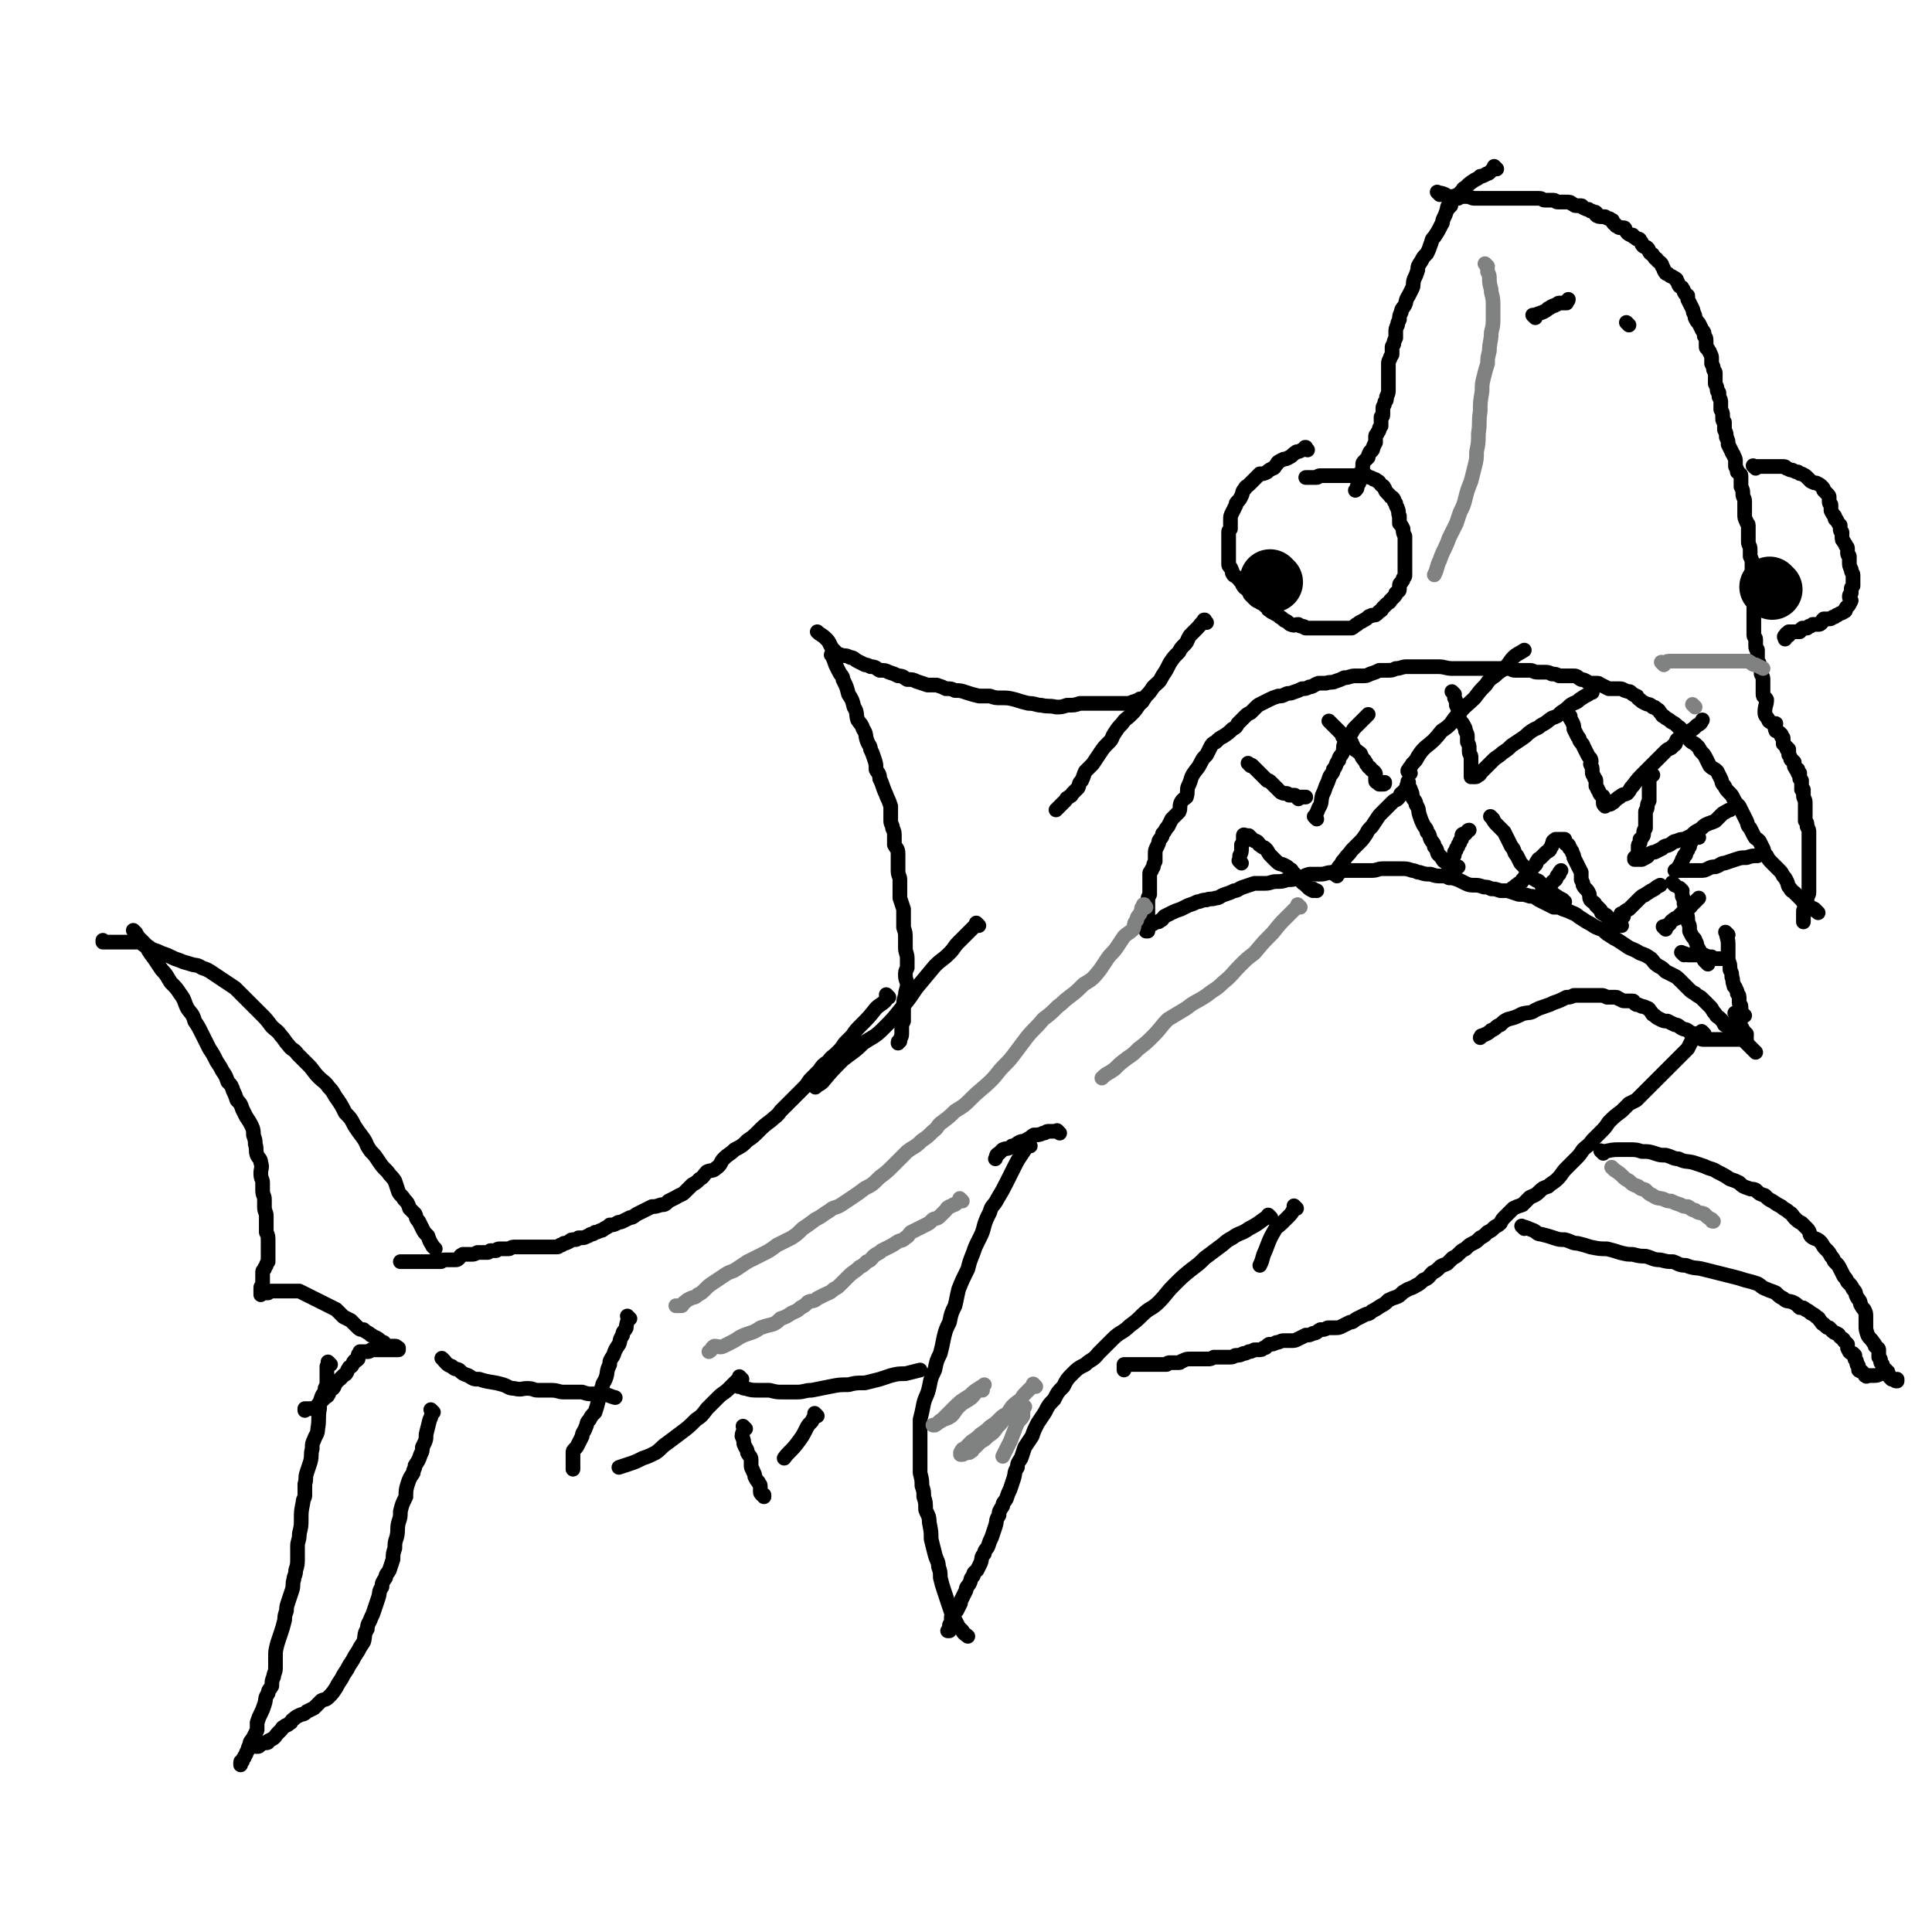 <svg viewBox='0 0 1052 1052' version='1.1' xmlns='http://www.w3.org/2000/svg' xmlns:xlink='http://www.w3.org/1999/xlink'><g fill='none' stroke='#000000' stroke-width='8' stroke-linecap='round' stroke-linejoin='round'><path d='M815,92c-1,-1 -1,-1 -1,-1 -1,-1 0,0 0,0 0,0 0,0 0,0 0,0 0,0 0,0 -1,-1 0,0 0,0 0,1 -1,1 -1,1 -1,1 -1,1 -2,2 -1,1 -1,0 -2,1 -2,1 -2,1 -3,1 -1,1 -1,1 -3,2 -3,2 -3,2 -5,4 -2,1 -1,1 -2,2 -1,1 -1,1 -2,2 -1,1 -1,1 -2,2 -1,1 -2,1 -2,2 -1,1 -1,2 -1,3 0,0 1,-1 1,-1 0,0 0,0 0,0 '/><path d='M794,108c-1,-1 -1,-1 -1,-1 -1,-1 0,0 0,0 0,0 0,0 0,0 0,0 0,-1 0,0 -2,0 -1,1 -2,2 -1,2 -2,1 -2,2 -1,2 -1,2 -1,3 -1,3 -1,3 -2,5 -1,2 0,2 -1,3 -2,4 -2,4 -4,7 -2,2 -1,2 -2,4 -1,3 -1,3 -2,5 -2,2 -2,2 -3,4 -2,3 -2,3 -2,5 -1,3 -1,3 -2,5 -1,3 0,3 -1,5 -1,2 -1,2 -2,4 -2,3 -1,3 -2,5 -1,2 -2,2 -2,4 -1,2 -1,2 -1,4 -1,2 -1,2 -1,3 -1,2 -1,2 -1,4 0,2 0,2 0,3 -1,2 -1,2 -1,3 0,1 -1,1 -1,2 0,2 0,3 0,4 -1,2 -1,1 -1,2 -1,2 -1,2 -1,3 0,1 0,1 0,3 0,1 0,1 0,2 0,1 0,1 0,2 0,1 0,1 0,2 0,1 0,1 0,2 0,2 0,2 0,3 0,2 0,2 -1,4 0,2 0,2 -1,3 0,2 -1,2 -1,3 0,1 0,1 0,2 0,1 0,2 0,2 0,1 -1,1 -1,1 0,2 0,2 0,3 0,1 0,1 0,2 -1,1 -1,1 -1,2 0,1 -1,1 -1,2 -1,1 -1,1 -1,2 0,2 0,2 0,3 -1,2 -1,1 -1,2 -1,1 0,2 -1,2 0,1 -1,1 -1,1 -1,2 -1,2 -1,3 -1,1 -1,1 -2,2 -1,1 -1,1 -1,2 0,1 0,1 0,2 0,1 0,1 0,1 -1,1 -1,1 -1,2 -1,0 -1,0 -1,0 0,1 0,1 0,2 0,1 0,2 0,3 0,0 0,0 0,0 -1,1 -1,2 -1,2 0,1 0,1 -1,2 0,0 0,0 0,0 0,0 0,0 0,0 '/><path d='M712,245c-1,-1 -1,-1 -1,-1 -1,-1 0,0 0,0 0,0 0,0 0,0 0,0 0,0 0,0 -1,-1 0,0 0,0 0,0 0,0 0,0 0,0 0,-1 0,0 -1,0 -1,1 -2,1 -2,1 -2,1 -3,1 -3,2 -2,2 -4,3 -2,1 -2,1 -3,1 -2,1 -2,1 -2,1 -2,1 -1,1 -2,2 -1,1 -1,2 -2,2 -2,1 -2,1 -3,2 -2,1 -2,1 -4,1 -1,1 -1,1 -2,2 -1,1 -1,1 -2,2 -1,1 -1,1 -2,2 -1,1 -2,1 -2,2 -2,2 -1,2 -2,4 -1,2 -1,2 -2,3 -1,1 -1,1 -1,2 -1,2 -1,2 -2,4 -1,2 -1,2 -1,4 0,2 0,2 0,3 0,1 0,1 0,2 -1,1 -1,1 -1,2 0,2 0,2 0,3 0,2 0,2 0,3 0,2 0,2 0,3 0,1 0,1 0,2 0,2 0,2 0,3 0,2 0,2 0,3 0,1 0,1 1,2 1,2 1,2 1,3 1,2 1,1 2,2 1,1 2,1 2,2 2,2 1,2 2,3 1,2 2,1 2,2 2,2 1,2 2,3 1,1 1,1 2,2 2,2 2,1 3,2 2,1 2,1 3,2 2,1 1,2 2,2 2,2 2,1 3,2 2,1 2,1 3,2 2,1 2,2 3,2 2,1 2,2 3,2 2,1 2,0 4,0 1,1 1,1 2,1 2,0 1,1 2,1 2,0 2,0 3,0 1,0 1,0 2,0 1,0 1,0 2,0 2,0 2,0 4,0 2,0 2,0 4,0 1,0 1,0 2,0 2,0 2,0 3,0 2,0 2,0 3,0 2,0 2,0 2,0 2,-1 2,-2 3,-2 2,-2 2,-1 3,-2 2,-1 2,-1 3,-2 1,-1 1,0 2,-1 2,0 2,0 3,-1 1,-1 1,-1 1,-1 2,-1 1,-1 2,-2 1,-1 1,-1 2,-2 1,-1 2,-1 2,-2 1,-1 1,-1 2,-2 1,-1 1,-1 1,-2 1,-1 2,-1 2,-2 0,-1 0,-2 0,-2 0,-2 1,-1 1,-2 1,-1 1,-1 1,-2 1,-1 1,-1 1,-2 0,-1 0,-1 0,-2 0,-1 0,-1 0,-2 0,-2 0,-2 0,-3 0,-1 0,-1 0,-2 0,-2 0,-2 0,-3 0,-2 0,-2 0,-3 0,-2 0,-2 0,-3 0,-2 0,-2 0,-3 -1,-2 -1,-2 -1,-4 -1,-2 -1,-2 -2,-3 0,-2 0,-2 0,-4 -1,-2 0,-2 -1,-4 0,-1 -1,-1 -1,-3 -1,-1 -1,-1 -1,-2 -1,-2 -2,-1 -2,-2 -1,-1 -1,-1 -2,-2 -1,-1 -1,-2 -1,-2 -1,-2 -1,-1 -2,-2 -1,-1 -1,-2 -2,-2 -1,-1 -1,-1 -2,-1 -1,-1 -2,-1 -2,-1 -1,0 -1,-1 -2,-1 -1,0 -1,0 -2,0 -1,0 -1,0 -2,0 -2,0 -2,0 -3,0 -2,0 -2,0 -3,0 -1,0 -1,0 -2,0 -1,0 -1,0 -2,0 -2,0 -2,0 -4,0 -1,0 -1,0 -3,0 -1,0 -1,0 -2,0 -1,0 -2,0 -2,0 -2,0 -1,1 -2,1 -1,0 -1,0 -2,0 -1,0 -1,0 -2,0 -1,0 -1,0 -1,0 0,0 0,0 0,0 0,0 -1,0 -1,0 '/><path d='M657,339c-1,-1 -1,-1 -1,-1 -1,-1 0,0 0,0 0,0 0,0 0,0 0,0 0,0 0,0 -1,-1 0,0 0,0 0,0 0,0 0,0 0,0 0,0 0,0 -1,-1 0,0 0,0 0,0 0,0 0,0 0,0 0,-1 0,0 -2,1 -2,2 -4,4 -2,2 -2,2 -4,4 -2,3 -1,3 -3,5 -2,2 -2,2 -3,4 -3,3 -3,3 -5,6 -2,4 -2,4 -4,7 -2,4 -2,3 -5,6 -2,3 -2,3 -4,5 -2,3 -2,3 -4,5 -2,3 -2,3 -4,5 -3,3 -3,2 -5,5 -2,2 -2,2 -4,5 -2,3 -1,3 -3,5 -3,3 -3,3 -5,6 -2,3 -2,3 -4,6 -2,2 -2,2 -4,4 -1,2 -1,3 -2,5 -2,2 -1,2 -2,4 -2,2 -2,2 -3,3 -1,2 -1,1 -2,2 -2,1 -1,1 -2,2 -2,2 -2,2 -3,3 -1,1 -1,1 -2,2 0,0 0,0 0,0 '/><path d='M622,382c-1,-1 -1,-1 -1,-1 -1,-1 0,0 0,0 0,0 0,0 0,0 0,0 0,0 0,0 -1,-1 0,0 0,0 0,0 0,0 0,0 0,0 0,0 0,0 -1,-1 0,0 0,0 0,0 0,0 0,0 0,0 0,0 0,0 -1,-1 0,0 0,0 0,0 0,0 0,0 -2,1 -2,0 -3,1 -2,0 -2,1 -4,1 -2,0 -2,0 -4,0 -2,0 -2,0 -4,0 -2,0 -2,0 -4,0 -2,0 -2,0 -4,0 -2,0 -2,0 -4,0 -3,0 -3,0 -6,0 -3,1 -3,1 -7,1 -3,1 -3,1 -6,1 -4,-1 -4,0 -8,-1 -3,0 -3,-1 -7,-1 -4,-1 -4,-1 -7,-2 -4,-1 -4,-1 -8,-1 -3,0 -3,0 -6,-1 -3,0 -3,0 -6,0 -4,-1 -4,-1 -7,-2 -3,-1 -3,-1 -6,-1 -2,-1 -2,-1 -5,-1 -2,-1 -2,-1 -5,-2 -2,0 -2,0 -5,0 -3,-1 -3,-1 -6,-2 -2,-1 -2,-1 -5,-1 -2,-1 -2,-2 -5,-2 -2,-1 -2,-1 -5,-2 -2,-1 -2,-1 -5,-1 -2,-1 -2,-2 -5,-2 -2,-1 -2,-1 -3,-1 -2,-1 -2,-1 -4,-2 -2,-1 -2,-2 -4,-2 -2,-1 -2,-1 -4,-1 -3,-1 -3,-1 -4,-2 -2,-2 -2,-2 -3,-4 -1,-2 -1,-2 -2,-3 -3,-3 -3,-2 -5,-4 0,0 0,0 0,0 '/><path d='M454,358c-1,-1 -1,-1 -1,-1 -1,-1 0,0 0,0 0,0 0,0 0,0 0,0 0,0 0,0 -1,-1 0,0 0,0 0,0 0,0 0,0 0,0 0,0 0,0 -1,-1 0,0 0,0 1,2 1,2 2,5 1,2 1,2 2,4 1,2 2,2 2,4 2,4 2,4 3,8 2,3 2,3 3,7 2,3 1,4 2,7 2,3 2,2 3,5 2,3 1,3 2,6 1,3 2,3 2,5 1,2 1,2 2,5 1,3 1,3 1,6 1,2 2,2 2,5 1,2 1,2 2,5 1,3 1,2 2,5 1,2 1,2 2,5 0,2 0,2 0,4 0,2 0,2 0,4 0,2 1,2 1,4 1,2 1,2 1,5 0,2 0,2 0,4 1,2 2,2 2,5 0,2 0,2 0,4 0,3 0,3 0,5 0,3 1,3 1,5 0,2 0,2 0,5 0,2 0,3 0,5 1,3 1,3 2,6 0,2 0,2 0,5 0,2 0,2 0,5 1,3 1,3 1,6 0,3 0,3 0,5 0,3 1,3 1,6 0,2 0,2 0,5 -1,2 -1,2 -1,4 0,3 1,3 1,5 0,3 -1,3 -1,6 -1,3 -1,3 -1,6 0,2 0,2 0,4 0,2 0,2 0,4 -1,2 -1,2 -1,4 0,2 0,2 0,3 0,2 -1,2 -1,4 -1,0 -1,0 -1,1 0,0 0,0 0,0 '/><path d='M484,543c-1,-1 -1,-1 -1,-1 -1,-1 0,0 0,0 0,0 0,0 0,0 0,0 0,0 0,0 -1,-1 0,0 0,0 0,0 0,0 0,0 -1,1 0,2 -1,3 -2,2 -3,2 -5,4 -4,5 -4,5 -8,9 -3,3 -3,3 -5,6 -2,2 -2,2 -4,4 -2,3 -2,3 -4,5 -3,3 -3,2 -5,5 -3,2 -3,2 -5,5 -3,3 -3,3 -5,5 -2,3 -2,3 -4,5 -3,3 -3,3 -5,5 -4,4 -4,4 -7,7 -2,3 -3,3 -5,5 -4,3 -4,3 -7,6 -3,3 -3,3 -6,5 -3,3 -3,3 -7,5 -3,3 -3,2 -6,5 -2,2 -1,3 -4,5 -2,2 -3,1 -5,2 -2,2 -2,3 -4,4 -2,2 -2,2 -4,3 -2,2 -2,2 -4,4 -2,2 -2,1 -5,3 -2,1 -2,1 -4,2 -2,2 -2,2 -4,2 -3,1 -3,1 -5,1 -2,1 -2,1 -4,2 -2,1 -2,1 -4,2 -2,1 -2,2 -4,2 -2,1 -2,1 -4,2 -2,1 -2,0 -3,1 -2,1 -2,1 -4,1 -1,1 -1,1 -3,2 -1,1 -1,1 -2,1 -2,1 -2,1 -3,1 -1,1 -1,1 -2,1 -1,0 -1,1 -2,1 -2,1 -2,1 -3,1 -1,0 -1,0 -2,0 -1,1 -1,1 -2,1 -2,0 -2,0 -3,1 -2,1 -2,1 -3,1 -1,1 -1,1 -2,1 -1,1 -1,1 -2,1 -2,0 -2,0 -3,0 -2,0 -2,0 -4,0 -2,0 -2,0 -4,0 -2,0 -2,0 -4,0 -2,0 -2,0 -4,0 -2,0 -2,0 -4,0 -2,0 -2,1 -3,1 -2,0 -2,0 -3,0 -1,0 -1,0 -2,0 -2,0 -1,1 -2,1 -2,0 -2,0 -3,0 -1,1 -1,1 -2,1 -2,0 -2,0 -3,0 -2,0 -1,0 -2,0 -2,1 -2,1 -3,1 -2,0 -2,0 -3,0 -1,0 -1,0 -2,0 -2,1 -1,1 -2,2 -1,1 -1,1 -2,1 -1,0 -1,0 -2,0 -1,0 -1,0 -2,0 -1,0 -2,0 -2,0 -2,0 -1,1 -2,1 -1,0 -1,0 -2,0 -1,0 -1,0 -2,0 -1,0 -1,0 -2,0 -1,0 -1,0 -2,0 -1,0 -1,0 -2,0 -2,0 -2,0 -4,0 -1,0 -1,0 -2,0 -1,0 -1,0 -2,0 -1,0 -1,0 -2,0 -1,0 -1,0 -1,0 0,0 0,0 0,0 0,0 -1,0 -1,0 '/><path d='M237,680c-1,-1 -1,-1 -1,-1 -1,-1 0,0 0,0 0,0 0,0 0,0 0,0 0,0 0,0 -1,-1 0,0 0,0 0,0 0,0 0,0 -2,-3 -2,-3 -3,-6 -2,-2 -2,-2 -3,-4 -1,-2 -1,-2 -2,-4 -2,-2 -1,-2 -2,-4 -2,-2 -2,-2 -3,-3 -1,-3 -1,-3 -3,-5 -1,-2 -2,-2 -3,-4 -1,-3 -1,-3 -2,-6 -2,-3 -2,-2 -4,-5 -3,-3 -3,-3 -5,-6 -2,-3 -2,-3 -4,-5 -3,-4 -2,-4 -4,-7 -3,-4 -3,-4 -5,-7 -2,-4 -2,-4 -5,-7 -2,-4 -2,-4 -4,-7 -3,-4 -2,-4 -5,-7 -2,-3 -3,-3 -5,-5 -4,-4 -3,-4 -6,-7 -3,-3 -3,-3 -6,-6 -2,-3 -3,-2 -5,-5 -2,-2 -2,-3 -4,-5 -2,-3 -3,-3 -5,-5 -3,-4 -3,-4 -6,-7 -2,-2 -2,-2 -5,-5 -2,-2 -2,-2 -4,-4 -3,-3 -3,-3 -5,-5 -3,-2 -3,-2 -6,-4 -3,-2 -3,-2 -6,-4 -3,-2 -3,-2 -6,-3 -3,-2 -3,-1 -6,-2 -3,-1 -4,-1 -6,-2 -3,-1 -3,-1 -5,-2 -2,-1 -2,-1 -5,-2 -2,-1 -2,-1 -5,-2 -2,-1 -2,-2 -4,-2 -2,-1 -2,-2 -4,-2 -2,0 -2,0 -4,0 -2,0 -2,0 -4,0 -2,0 -2,0 -4,0 -1,0 -1,0 -2,0 -1,0 -1,0 -2,0 -1,0 -1,0 -2,0 -1,0 -1,0 -1,0 0,0 0,0 0,0 0,0 0,0 0,-1 '/><path d='M74,508c-1,-1 -1,-1 -1,-1 -1,-1 0,0 0,0 0,0 0,0 0,0 0,0 0,0 0,0 -1,-1 0,0 0,0 0,0 0,0 0,0 1,1 1,1 2,3 2,2 2,2 4,4 2,4 2,4 5,8 2,3 2,3 4,6 3,3 3,4 5,7 3,3 3,3 5,6 3,4 2,4 4,8 2,3 3,3 4,7 2,3 2,3 4,7 2,4 2,4 4,8 2,3 2,3 4,7 2,3 2,3 3,5 2,3 2,3 3,6 2,2 2,2 3,5 1,2 1,2 2,5 2,2 2,2 3,5 1,2 1,2 2,4 2,3 2,3 3,5 1,2 1,3 1,5 1,3 1,3 1,5 1,3 0,3 1,6 1,2 2,2 2,4 1,3 0,3 0,6 0,3 1,3 1,5 0,2 0,2 0,4 0,3 1,3 1,5 0,2 0,2 0,4 0,3 1,3 1,5 0,2 0,2 0,4 0,3 0,3 0,5 1,2 1,2 1,5 0,2 0,2 0,4 0,1 0,1 0,3 0,1 0,1 0,2 0,1 0,1 0,2 -1,1 -1,2 -1,2 -1,2 -1,1 -1,2 -1,1 -1,1 -1,2 0,1 0,1 0,2 0,1 0,1 0,2 0,2 0,2 0,3 0,1 -1,0 -1,1 0,1 0,1 0,2 0,1 0,1 0,2 0,0 0,0 0,0 1,-1 1,-1 1,-1 1,0 1,0 1,0 1,0 1,0 2,0 1,-1 1,-1 2,-1 1,0 1,0 2,0 1,0 1,0 2,0 2,0 2,0 3,0 2,0 2,0 4,0 2,0 2,0 4,0 2,1 2,1 4,2 2,1 2,1 4,2 2,1 2,1 4,2 2,1 2,1 4,2 2,1 2,1 4,2 2,2 2,2 4,4 2,1 2,1 4,2 2,2 2,2 3,3 2,2 2,2 4,2 2,2 2,1 4,3 1,0 1,1 2,1 2,1 2,1 3,2 2,1 1,1 2,1 1,1 1,2 2,2 1,0 1,0 2,0 1,0 2,0 2,0 1,0 1,0 1,1 0,0 0,0 0,1 0,0 1,-1 1,-1 0,0 0,1 0,1 0,0 0,0 -1,0 -1,0 -1,0 -1,0 -1,0 -1,0 -2,0 -2,0 -2,0 -3,0 -1,0 -1,0 -2,0 -1,0 -1,0 -2,0 -1,0 -1,0 -2,0 -1,0 -1,0 -2,0 -1,1 -1,1 -2,1 -1,0 -1,0 -2,0 0,0 0,0 -1,0 0,0 0,0 0,0 0,0 -1,0 -1,0 0,1 -1,1 -1,2 0,1 0,1 0,2 0,0 0,0 0,0 -1,1 -1,1 -2,1 -1,1 -1,2 -1,2 -1,2 -2,1 -2,2 -1,1 -1,2 -1,2 -1,2 -1,1 -2,2 -1,1 -1,1 -2,2 -1,1 -2,1 -2,2 -1,1 -1,2 -1,2 -1,2 -2,1 -2,2 -1,1 -1,2 -1,2 -1,2 -1,1 -2,2 -1,1 -1,1 -2,2 -1,1 -1,2 -2,2 -1,1 -1,2 -2,2 -1,0 -1,0 -3,0 0,0 0,0 -1,0 0,0 0,0 0,0 -1,0 -1,0 -1,0 0,0 0,1 0,1 '/><path d='M180,743c-1,-1 -1,-1 -1,-1 -1,-1 0,0 0,0 0,1 0,1 -1,2 0,2 0,2 0,4 0,2 0,2 0,4 0,2 0,2 -1,4 0,3 -1,2 -2,5 -1,3 -1,3 -1,6 -1,5 0,6 -1,11 0,3 -1,3 -2,6 -1,2 -1,2 -1,5 -1,3 0,3 -1,7 -1,3 -1,3 -2,6 -1,3 0,3 -1,6 0,3 0,3 0,6 0,2 -1,2 -1,4 -1,5 -1,5 -1,9 0,4 0,4 -1,8 0,4 -1,4 -1,7 0,3 0,3 0,6 0,4 0,4 -1,7 0,3 -1,3 -1,5 -1,3 0,3 -1,6 -1,3 -1,3 -2,6 -1,3 -1,3 -1,5 -1,3 -1,3 -1,5 -1,4 -1,4 -2,7 -1,3 -1,3 -2,6 -1,4 -1,4 -1,7 0,3 0,3 0,6 0,3 -1,3 -1,5 -1,2 -1,3 -1,5 -1,2 -2,2 -2,4 -2,3 -1,3 -2,6 -1,3 -1,3 -2,5 -1,2 -1,2 -2,5 0,2 0,2 0,4 -1,2 -1,2 -2,4 -1,2 -2,2 -2,4 -1,2 -1,2 -1,3 -1,1 -1,2 -1,2 -1,2 -1,1 -1,2 -1,1 -1,1 -1,2 -1,0 -1,0 -1,1 0,0 0,0 0,1 0,0 0,0 0,0 0,0 0,0 0,0 '/><path d='M236,769c-1,-1 -1,-1 -1,-1 -1,-1 0,0 0,0 0,0 0,0 0,0 0,0 0,0 0,0 -1,-1 0,0 0,0 0,3 0,3 -1,5 -1,4 -1,4 -2,8 0,3 0,3 -2,7 0,2 0,2 -1,4 -1,3 -1,3 -3,6 0,2 -1,2 -1,4 -2,3 -2,3 -3,6 -1,3 -1,4 -1,7 -2,4 -2,4 -3,8 0,3 0,3 -1,6 -1,4 0,4 -1,8 -1,3 -1,3 -1,6 -1,3 -1,3 -1,6 -1,3 -1,3 -2,6 -1,2 -2,2 -2,4 -2,3 -2,3 -2,5 -2,3 -1,3 -2,6 -1,3 -1,3 -2,6 -1,3 -1,3 -2,5 -1,3 -2,3 -2,6 -2,3 -1,4 -2,7 -2,3 -2,3 -3,5 -2,3 -2,3 -3,5 -2,3 -2,3 -3,5 -2,3 -2,3 -3,5 -2,3 -2,3 -3,5 -2,3 -2,3 -4,5 -2,2 -2,1 -4,2 -2,2 -2,2 -4,4 -2,1 -2,1 -4,2 -2,2 -2,1 -4,2 -2,1 -2,1 -3,2 -2,1 -1,2 -2,2 -2,2 -2,1 -3,2 -2,1 -1,1 -2,2 -1,1 -1,1 -2,2 -1,1 -1,2 -3,3 0,0 0,0 -2,1 0,1 0,1 -2,1 0,0 -1,0 -1,0 -1,1 -1,1 -2,1 0,1 0,1 -1,1 0,0 -1,0 0,0 0,0 1,0 2,-1 0,0 0,0 0,0 '/><path d='M242,741c-1,-1 -1,-1 -1,-1 -1,-1 0,0 0,0 0,0 0,0 0,0 0,0 0,0 0,0 -1,-1 0,0 0,0 0,0 0,0 0,0 2,2 2,3 5,4 2,2 2,1 4,2 2,2 2,2 5,3 3,2 3,2 6,2 6,2 6,1 13,3 3,1 3,2 6,2 4,1 4,0 7,0 4,0 3,1 6,1 4,0 4,0 7,0 4,0 4,1 7,1 3,0 3,0 6,0 2,0 2,0 4,0 3,1 3,1 5,1 3,0 3,0 5,0 4,0 4,1 8,2 0,0 0,0 0,0 '/><path d='M343,718c-1,-1 -1,-1 -1,-1 -1,-1 0,0 0,0 0,0 0,0 0,0 0,0 0,0 0,0 -1,-1 0,0 0,0 0,3 -1,3 -1,6 -1,2 -2,2 -2,4 -2,3 -1,3 -2,5 -2,3 -2,3 -3,6 -2,3 -2,3 -2,5 -2,4 -1,4 -2,7 -1,3 -2,3 -2,5 -2,4 -1,4 -2,7 -1,4 -1,4 -2,7 -2,2 -2,2 -3,4 -2,2 -1,2 -2,4 -1,3 -2,3 -2,5 -1,2 -1,2 -2,4 -1,2 -1,2 -2,3 -1,1 -1,1 -1,2 0,1 0,1 0,2 0,1 0,1 0,2 0,2 0,2 0,3 0,1 0,1 0,2 0,0 0,0 0,0 0,0 0,0 0,0 '/><path d='M404,751c-1,-1 -1,-1 -1,-1 -1,-1 0,0 0,0 0,0 0,0 0,0 -3,3 -3,3 -6,6 -3,3 -3,2 -6,5 -3,3 -3,3 -6,6 -3,4 -3,4 -6,6 -4,4 -4,4 -8,7 -4,3 -4,3 -8,6 -3,2 -3,3 -6,5 -4,2 -4,2 -7,3 -4,2 -4,2 -7,3 -3,1 -3,1 -6,2 0,0 0,0 0,0 '/><path d='M406,778c-1,-1 -1,-1 -1,-1 -1,-1 0,0 0,0 0,0 0,0 0,0 0,0 0,0 0,0 -1,-1 0,0 0,0 0,0 0,0 0,0 0,0 0,0 0,0 -1,-1 0,0 0,0 0,0 0,0 0,0 0,3 -1,3 -1,5 1,2 1,3 1,4 1,3 2,3 2,5 1,2 2,2 2,4 0,2 0,2 0,3 0,2 1,2 1,3 1,2 1,2 1,3 1,2 1,2 2,3 0,1 1,1 1,2 0,2 0,2 0,3 0,1 0,1 1,2 0,0 1,0 1,0 0,0 0,1 0,1 '/><path d='M445,771c-1,-1 -1,-1 -1,-1 -1,-1 0,0 0,0 0,0 0,0 0,0 -1,2 -1,2 -2,4 -2,2 -2,2 -3,4 -2,4 -2,4 -5,8 -3,4 -5,5 -7,8 '/><path d='M402,755c-1,-1 -1,-1 -1,-1 -1,-1 0,0 0,0 0,0 0,0 0,0 3,1 3,2 5,2 3,1 4,1 7,1 3,0 3,0 6,0 4,1 4,1 7,1 4,0 4,0 8,0 4,0 4,-1 8,-1 5,-1 5,-1 10,-2 5,-1 5,-1 10,-1 4,-1 4,-1 9,-1 4,-1 4,-1 8,-2 3,-1 3,-1 6,-2 4,-1 4,-1 8,-1 4,-1 4,-1 8,-2 0,0 0,0 0,0 '/><path d='M561,624c-1,-1 -1,-1 -1,-1 -1,-1 0,0 0,0 0,0 0,0 0,0 -2,3 -2,3 -4,6 -2,3 -2,3 -4,7 -2,4 -2,4 -4,8 -2,4 -2,4 -5,9 -2,4 -3,3 -4,7 -2,4 -2,4 -3,7 -1,4 -1,4 -3,8 -2,4 -2,4 -3,7 -2,5 -2,5 -3,9 -3,6 -3,6 -5,11 -1,4 -1,5 -2,9 -2,4 -2,4 -3,9 -2,4 -2,4 -3,8 -1,5 -1,5 -2,9 -2,4 -2,4 -3,9 -2,4 -2,4 -3,9 -1,5 -2,5 -3,9 -1,5 -1,5 -2,9 0,4 0,4 0,8 0,4 0,4 0,8 0,4 0,4 0,7 0,3 0,3 0,6 1,4 1,4 1,7 1,3 1,3 1,6 1,3 1,3 1,7 1,3 2,3 2,7 1,5 1,5 1,9 1,4 1,4 2,8 1,4 2,4 2,7 1,3 1,3 1,6 1,4 1,4 2,7 1,3 1,3 2,6 1,3 1,3 2,6 1,2 1,2 2,4 1,2 1,2 2,4 1,1 1,1 2,2 1,2 2,2 3,3 '/><path d='M692,663c-1,-1 -1,-1 -1,-1 -1,-1 0,0 0,0 0,0 0,0 0,0 -5,3 -5,4 -11,7 -4,3 -5,2 -9,5 -4,2 -4,3 -7,5 -4,3 -4,3 -8,6 -3,3 -3,3 -7,6 -5,4 -5,4 -10,9 -4,4 -4,5 -8,9 -4,4 -5,3 -9,7 -3,3 -3,3 -7,6 -4,4 -5,3 -9,7 -4,4 -4,4 -8,8 -3,4 -4,3 -7,6 -4,2 -4,2 -7,5 -3,3 -3,3 -5,7 -3,3 -3,3 -5,7 -3,3 -3,3 -5,7 -2,3 -2,3 -4,6 -2,4 -2,4 -3,7 -2,3 -2,3 -4,6 -1,3 -1,3 -2,6 -2,3 -2,3 -2,5 -2,3 -1,3 -2,6 -1,3 -1,3 -2,6 -1,2 -1,2 -2,5 -1,2 -2,2 -2,4 -2,3 -2,3 -2,5 -2,3 -1,3 -2,6 -1,3 -1,3 -2,6 -1,2 -1,2 -2,5 -1,2 -2,2 -2,4 -2,2 -1,2 -2,5 -1,2 -1,2 -2,4 -1,1 -2,1 -2,3 -2,2 -1,2 -2,4 -1,2 -2,2 -2,4 -1,2 -1,2 -2,4 -1,2 -1,2 -1,3 -1,2 -1,2 -2,4 -1,1 -1,1 -2,2 -1,1 -1,1 -1,2 0,1 0,2 0,2 0,2 -1,1 -1,2 0,1 0,2 0,3 0,0 -1,0 -1,0 0,0 0,0 0,0 '/><path d='M928,563c-1,-1 -1,-1 -1,-1 -1,-1 0,0 0,0 0,0 0,0 0,0 0,0 0,0 0,0 -1,-1 0,0 0,0 -1,1 -2,0 -3,1 -2,2 -1,2 -3,4 -1,2 -1,2 -2,4 -2,2 -2,2 -4,4 -2,2 -2,2 -4,4 -2,2 -2,2 -4,4 -2,2 -2,2 -4,4 -2,2 -2,2 -4,4 -2,2 -2,2 -4,4 -2,2 -2,2 -4,4 -2,1 -2,1 -4,2 -2,2 -2,2 -4,4 -4,3 -4,3 -7,6 -2,3 -2,3 -4,5 -3,3 -3,3 -5,5 -2,3 -3,3 -5,5 -2,3 -2,3 -4,5 -3,3 -3,3 -5,5 -3,3 -2,3 -5,6 -2,2 -3,2 -5,4 -3,1 -3,1 -5,3 -2,2 -3,2 -5,3 -2,2 -2,2 -4,4 -3,1 -3,1 -5,2 -2,2 -2,2 -4,4 -2,2 -2,2 -3,4 -2,2 -2,1 -4,3 -1,1 -1,1 -3,2 -2,2 -2,2 -4,3 -2,2 -2,2 -4,3 -2,1 -2,1 -4,3 -2,1 -2,1 -3,2 -2,2 -2,2 -4,3 -2,2 -2,2 -3,3 -2,1 -3,1 -4,2 -2,2 -2,2 -4,3 -2,2 -2,3 -5,4 -2,2 -2,2 -4,3 -3,2 -3,1 -6,3 -2,1 -2,2 -4,3 -3,1 -3,1 -5,2 -2,2 -2,2 -4,3 -3,2 -3,2 -5,3 -2,2 -2,1 -4,2 -2,1 -2,1 -4,2 -2,1 -2,2 -4,2 -2,1 -2,1 -4,2 -2,1 -2,1 -4,1 -2,0 -2,0 -4,0 -2,1 -2,1 -4,1 -2,1 -2,2 -4,2 -2,1 -2,1 -4,1 -2,1 -2,1 -4,2 -2,1 -2,1 -4,1 -2,0 -2,0 -4,0 -2,0 -2,1 -4,1 -2,1 -2,1 -4,1 -2,1 -1,2 -3,2 -1,1 -1,1 -3,1 -1,0 -1,0 -2,0 -2,1 -2,1 -3,1 -2,1 -2,1 -3,1 -2,1 -2,1 -4,1 -1,0 -1,1 -3,1 -1,0 -1,0 -2,0 -1,0 -1,0 -2,0 -1,0 -1,0 -2,0 -2,0 -2,0 -3,0 -2,1 -2,1 -3,1 -2,0 -2,0 -3,0 -2,0 -2,0 -4,0 -2,0 -2,0 -3,0 -2,0 -2,0 -4,1 -1,0 -1,1 -2,1 -2,0 -2,0 -3,0 -1,0 -1,0 -2,0 -2,0 -1,1 -2,1 -1,0 -1,0 -2,0 -1,0 -1,0 -2,0 -1,0 -1,0 -2,0 -1,0 -1,0 -2,0 -1,0 -1,0 -2,0 -1,0 -1,0 -2,0 -1,0 -1,0 -2,0 -1,0 -1,0 -2,0 -1,0 -1,0 -1,0 -1,0 -1,0 -1,0 -1,0 -1,0 -1,0 -1,0 -1,0 -1,0 -1,0 -1,0 -1,0 -1,0 -1,0 -1,0 -1,0 -1,0 -1,0 0,1 0,1 0,1 0,1 0,1 0,2 0,0 0,0 0,0 '/><path d='M873,628c-1,-1 -1,-1 -1,-1 -1,-1 0,0 0,0 0,0 0,0 0,0 0,0 0,0 0,0 -1,-1 0,0 0,0 4,0 4,-1 9,-1 3,0 3,0 6,0 4,0 4,0 7,1 4,0 4,0 7,1 3,1 3,1 6,1 4,1 4,2 7,2 4,2 4,1 8,2 3,1 3,1 6,2 4,2 4,1 7,3 4,2 4,2 7,4 3,1 3,1 5,2 2,2 2,2 5,3 2,1 2,0 4,1 2,2 2,2 5,3 2,2 2,2 4,3 3,2 3,2 5,3 2,2 2,1 4,3 2,1 2,2 3,3 2,2 2,2 4,3 2,2 2,2 3,3 2,2 1,3 2,4 2,2 3,1 5,3 2,2 1,2 3,4 2,2 2,2 3,4 2,2 1,2 2,3 2,2 2,2 3,4 1,2 1,2 2,4 1,1 1,1 2,3 2,2 2,2 3,4 2,2 1,2 2,4 1,2 2,2 2,4 1,2 1,2 2,3 1,2 1,2 1,4 0,1 0,1 0,3 0,1 0,1 0,2 0,2 0,2 1,5 1,2 2,2 3,4 1,1 1,1 1,2 1,1 2,1 2,2 0,1 0,1 0,2 0,1 0,1 0,2 1,1 1,1 1,2 0,1 0,1 1,2 0,1 0,2 1,2 0,1 0,1 1,1 0,1 0,1 1,1 0,1 0,1 0,1 1,1 1,1 1,2 1,0 1,0 1,1 1,0 1,0 1,0 1,1 1,1 2,1 0,0 0,-1 0,-1 '/><path d='M830,669c-1,-1 -1,-1 -1,-1 -1,-1 0,0 0,0 0,0 0,0 0,0 0,0 -1,-1 0,0 2,0 3,1 6,2 2,1 2,2 4,2 4,1 4,1 7,2 3,1 3,1 6,1 4,1 4,2 7,2 4,1 4,1 7,2 5,1 5,1 9,1 4,1 4,1 7,2 4,1 4,1 7,1 4,1 4,1 7,1 4,1 4,2 8,2 4,1 4,1 7,1 3,1 3,2 7,2 5,2 5,1 9,2 4,1 4,1 8,2 4,1 4,1 8,2 4,1 4,1 7,2 4,1 4,1 7,2 2,1 2,2 5,3 2,1 3,1 5,2 2,2 2,2 4,3 2,2 2,1 5,2 2,1 2,1 4,3 2,0 2,0 3,1 2,1 2,1 3,2 2,1 2,1 3,2 2,1 1,1 2,2 1,1 1,2 2,2 2,2 2,2 3,2 1,1 1,1 2,2 1,1 2,1 2,1 2,1 1,1 2,2 1,1 2,1 2,2 1,1 1,1 2,2 0,1 0,2 0,2 1,2 1,2 1,2 1,1 1,1 2,1 1,1 1,1 1,1 0,1 0,1 0,2 1,1 1,1 1,2 0,2 1,1 1,2 0,1 0,1 0,2 1,1 1,0 2,1 0,0 0,0 1,1 0,0 0,0 0,0 1,1 0,1 1,1 0,1 1,0 1,0 1,0 1,0 1,0 1,0 1,0 2,0 2,0 2,0 4,-1 1,0 1,0 2,-1 '/><path d='M784,106c-1,-1 -1,-1 -1,-1 -1,-1 0,0 0,0 0,0 0,0 0,0 0,0 -1,-1 0,0 1,0 2,0 4,1 1,1 1,1 3,1 2,0 2,0 5,0 2,0 2,0 3,0 3,0 3,1 5,1 2,0 2,0 4,0 4,0 4,0 7,0 2,0 2,0 4,0 3,0 3,0 5,0 2,0 2,0 4,0 2,0 2,0 4,0 2,0 2,0 3,0 2,0 2,0 4,0 2,0 2,1 3,1 1,0 1,0 2,0 2,0 2,0 3,0 1,0 1,1 2,1 2,0 2,0 3,0 1,0 1,0 2,0 2,0 2,0 3,1 1,0 1,1 2,1 1,0 1,0 2,0 2,0 1,0 2,1 2,1 2,1 3,1 1,1 1,1 2,1 1,1 2,0 2,1 1,0 0,1 0,1 1,1 2,1 3,1 1,0 1,0 2,0 1,1 2,1 2,1 1,0 1,1 2,1 0,1 0,1 1,2 0,0 1,0 1,1 1,0 1,1 2,1 1,0 2,0 2,0 1,0 1,1 1,1 1,2 1,2 3,3 0,0 0,0 1,0 1,1 0,1 1,1 1,1 1,1 1,1 1,0 2,0 2,1 1,1 1,1 1,2 1,2 2,1 3,2 1,1 1,2 1,2 1,2 2,1 2,2 1,1 1,2 2,2 1,2 1,1 2,2 1,1 1,1 1,2 1,1 1,2 1,2 1,2 1,2 2,2 2,2 2,1 3,2 2,1 2,1 2,2 1,1 1,2 1,2 1,2 2,1 2,2 1,1 1,2 1,2 1,2 1,1 2,2 0,1 0,1 0,2 1,2 1,2 2,4 1,2 1,2 1,3 1,2 1,2 1,3 1,2 1,2 2,3 1,2 1,2 2,4 1,1 1,1 1,3 1,1 1,1 1,3 0,1 0,1 0,2 0,2 0,1 1,2 0,1 1,1 1,2 1,2 1,2 1,3 0,2 0,2 0,3 1,2 1,2 1,3 0,1 1,1 1,2 0,1 0,1 0,2 0,2 0,2 0,4 1,2 1,2 1,3 0,2 1,1 1,2 0,1 0,1 0,2 1,2 1,2 1,3 0,1 0,1 0,2 0,1 0,1 0,2 1,2 1,2 1,3 0,1 0,2 0,2 0,2 1,1 1,2 0,2 0,2 0,4 1,2 1,2 1,4 1,2 1,2 1,4 1,2 1,2 2,4 0,1 1,1 1,2 1,2 1,2 1,3 0,2 0,2 0,3 1,2 1,2 1,3 1,1 2,1 2,2 0,1 0,1 0,3 0,2 0,2 0,3 1,2 1,2 1,4 0,2 1,2 1,4 0,2 0,2 0,4 0,1 0,1 0,3 0,2 0,2 1,4 0,1 1,1 1,2 0,2 0,2 0,3 0,1 0,1 0,3 0,1 0,1 0,3 0,2 1,2 1,4 0,2 0,2 0,4 1,2 1,2 1,4 0,2 0,2 0,4 0,2 0,2 0,4 0,2 0,2 0,4 0,1 0,1 0,3 0,1 0,1 0,3 0,2 1,2 1,3 0,2 0,2 0,3 0,2 0,2 0,3 0,2 0,2 0,4 0,2 0,2 0,4 0,1 0,1 0,2 0,1 0,1 0,2 0,1 1,1 1,2 0,1 0,1 0,2 0,1 0,2 0,2 0,2 1,1 1,2 0,1 0,1 0,2 0,1 0,1 0,2 0,1 0,1 0,2 1,1 1,1 1,2 0,2 1,1 1,2 0,2 0,2 0,3 1,2 1,2 1,3 0,1 0,1 0,2 0,1 0,1 0,2 0,1 0,1 0,2 0,1 0,2 0,2 0,2 1,1 2,3 0,3 -1,3 -1,7 0,2 1,2 2,4 0,1 1,1 1,1 1,1 1,1 2,1 0,0 0,0 1,0 0,1 -1,2 0,4 0,0 1,0 2,1 0,0 0,0 1,1 0,0 0,0 0,1 1,1 1,0 1,2 0,0 0,1 0,2 0,0 0,0 1,1 1,1 1,1 2,2 0,0 -1,0 -1,0 1,1 1,1 1,1 0,1 0,1 0,2 1,1 1,2 1,2 0,1 1,1 1,1 1,1 1,1 1,1 0,1 0,1 0,2 0,1 1,1 2,2 0,0 -1,0 -1,0 1,1 1,1 2,2 0,0 -1,0 -1,0 1,1 1,1 1,1 0,1 0,1 0,2 1,1 1,1 1,1 0,1 0,1 0,1 0,1 0,1 0,2 0,1 0,1 0,2 0,0 1,0 1,0 0,1 0,1 0,3 0,0 0,0 0,0 0,2 1,2 1,4 0,1 0,1 0,2 0,2 0,2 0,3 0,1 0,1 0,2 0,2 0,2 0,3 1,1 1,1 1,3 1,2 1,2 1,3 0,2 0,2 0,3 0,2 0,2 0,3 0,2 0,2 0,3 0,2 0,2 0,3 0,1 0,1 0,3 0,2 0,2 0,4 0,2 0,2 0,4 0,2 0,2 0,3 0,1 0,1 0,2 0,2 0,2 0,3 0,1 0,1 0,2 0,2 -1,1 -1,2 0,1 0,1 0,2 -1,1 -1,1 -1,2 0,1 0,2 0,2 0,2 -1,1 -1,2 0,1 0,1 0,2 0,1 0,1 0,2 0,1 0,1 0,2 0,0 0,0 0,0 '/><path d='M990,497c-1,-1 -1,-1 -1,-1 -1,-1 0,0 0,0 0,0 0,0 0,0 -1,0 -1,-1 -1,-1 -2,-1 -2,-1 -3,-1 -1,-1 -1,-1 -2,-2 -2,-1 -1,-1 -2,-2 -1,-1 -1,-1 -2,-2 -1,-1 -1,-1 -2,-2 -1,-1 -2,-1 -2,-2 -2,-2 -1,-2 -2,-4 -1,-2 -1,-2 -2,-3 -1,-2 -1,-2 -2,-3 -2,-2 -2,-2 -4,-4 -2,-2 -2,-2 -3,-4 -2,-2 -1,-2 -2,-4 -1,-2 -1,-2 -2,-4 -2,-2 -2,-1 -3,-3 -1,-2 -1,-2 -2,-4 -2,-2 -1,-2 -2,-4 -1,-2 -1,-2 -2,-4 -1,-2 -1,-2 -2,-4 -2,-2 -2,-2 -3,-4 -1,-2 -1,-2 -2,-3 -2,-2 -2,-2 -3,-4 -2,-2 -1,-2 -2,-4 -1,-2 -1,-2 -2,-4 -2,-2 -2,-1 -4,-3 -1,-2 -1,-2 -2,-4 -1,-2 -1,-2 -3,-4 -1,-2 -1,-2 -2,-3 -2,-2 -2,-1 -4,-3 -1,-2 -1,-2 -2,-3 -1,-2 -1,-1 -2,-2 -1,-1 -1,-2 -2,-2 -2,-2 -2,-2 -4,-3 -2,-2 -2,-1 -4,-3 -1,0 -1,-1 -2,-2 -1,-1 0,-1 -2,-2 -1,-1 -1,-1 -2,-1 -2,-2 -2,-1 -4,-2 -2,-1 -2,-1 -3,-2 -2,-1 -1,-2 -2,-2 -2,-1 -2,-1 -3,-2 -1,-1 -1,0 -3,-1 -1,0 -1,-1 -3,-1 -1,0 -1,0 -3,0 -1,0 -2,0 -3,0 -2,-1 -2,-1 -4,-2 -1,0 -1,-1 -2,-1 -2,0 -2,0 -3,0 -2,0 -2,0 -3,-1 -2,-1 -2,-1 -3,-1 -2,-1 -2,-2 -4,-2 -2,0 -2,0 -4,0 -2,0 -2,0 -4,0 -2,-1 -2,-1 -4,-1 -2,-1 -2,-1 -4,-1 -2,0 -2,0 -4,0 -2,0 -2,-1 -4,-1 -2,0 -2,0 -4,0 -2,0 -2,0 -4,0 -2,0 -2,-1 -3,-1 -2,0 -2,0 -4,0 -2,0 -2,0 -4,0 -1,0 -1,0 -3,0 -2,0 -2,0 -4,0 -2,0 -2,0 -4,0 -2,0 -2,0 -4,0 -2,0 -2,0 -4,0 -2,0 -2,0 -4,0 -4,0 -4,-1 -8,-1 -3,0 -3,0 -6,0 -3,0 -3,0 -6,0 -3,0 -3,0 -5,0 -3,0 -3,1 -6,1 -2,1 -2,1 -5,1 -2,0 -2,0 -4,0 -2,1 -2,1 -5,2 -2,1 -2,1 -4,1 -2,0 -2,0 -4,0 -3,0 -3,1 -6,1 -2,1 -2,1 -5,2 -2,1 -2,0 -5,1 -2,0 -2,0 -4,0 -3,1 -3,2 -5,2 -2,1 -2,1 -4,1 -2,1 -2,1 -5,2 -2,1 -2,0 -4,1 -2,1 -2,1 -4,1 -3,1 -3,1 -5,2 -2,1 -2,1 -4,2 -2,1 -2,1 -3,2 -2,2 -2,2 -3,3 -2,1 -2,1 -3,2 -2,2 -2,2 -4,4 -1,2 -1,2 -3,3 -2,2 -2,2 -5,4 -2,1 -2,1 -4,3 -2,1 -2,1 -3,3 -1,2 -1,2 -2,4 -2,2 -2,2 -3,4 -2,4 -2,3 -4,6 -2,3 -1,3 -3,7 -1,2 0,3 -1,6 -1,1 -2,1 -3,3 -1,2 0,3 -1,5 -2,2 -2,2 -4,4 -1,2 -1,2 -2,4 -2,2 -1,2 -3,4 0,2 -1,2 -2,4 0,1 0,1 -1,3 -1,2 -1,2 -1,4 0,2 0,2 0,4 -1,2 -1,2 -1,3 -1,2 -1,1 -1,2 -1,1 -1,1 -1,2 0,1 0,1 0,2 0,1 0,1 0,2 0,1 0,1 0,2 0,1 0,1 0,2 0,2 0,2 0,3 -1,2 -1,2 -1,3 0,1 0,1 0,2 0,1 0,1 0,2 0,1 0,2 0,3 0,1 0,1 -1,2 0,0 0,0 0,1 -1,0 0,0 0,0 0,1 0,1 0,1 0,1 0,1 0,3 0,0 0,0 0,0 0,0 0,0 0,0 0,0 0,0 0,0 -1,-1 0,0 0,0 0,1 0,1 0,1 0,1 0,1 0,2 0,0 0,0 0,0 0,0 1,0 1,0 0,0 0,0 0,0 0,0 0,0 0,0 -1,-1 0,0 0,0 '/><path d='M956,573c-1,-1 -1,-1 -1,-1 -1,-1 0,0 0,0 0,0 0,0 0,0 0,0 0,0 0,0 -1,-1 0,0 0,0 0,0 0,0 0,0 0,0 0,0 0,0 -1,-1 -1,-1 -2,-2 -1,-1 -1,-1 -2,-2 -1,-1 -1,-1 -2,-2 -1,-1 -1,-1 -2,-2 -1,-1 -1,-2 -2,-2 -2,-2 -2,-2 -3,-2 -1,-2 -2,-1 -3,-2 -1,-2 -1,-2 -2,-3 -2,-2 -2,-1 -3,-3 -2,-2 -1,-2 -3,-4 -2,-2 -2,-2 -4,-4 -2,-2 -2,-1 -4,-3 -2,-1 -2,-1 -4,-3 -2,-2 -2,-2 -4,-4 -2,-2 -2,-2 -4,-3 -2,-1 -2,-1 -4,-2 -2,-2 -2,-2 -4,-3 -3,-2 -2,-2 -4,-4 -3,-2 -3,-2 -6,-3 -3,-2 -4,-2 -6,-3 -3,-2 -3,-2 -6,-4 -2,-1 -2,-1 -5,-3 -2,-1 -2,-2 -4,-3 -3,-1 -3,-1 -6,-3 -2,-1 -2,-1 -5,-3 -2,-1 -2,-2 -5,-3 -2,-1 -2,-1 -5,-2 -2,-1 -2,-1 -5,-1 -2,-1 -2,-1 -4,-2 -2,-1 -2,-1 -4,-2 -3,-2 -3,-2 -5,-2 -3,-1 -3,-1 -6,-1 -3,-1 -3,-1 -6,-2 -2,0 -2,0 -4,0 -3,-1 -3,-1 -5,-1 -2,-1 -2,-1 -4,-1 -3,-1 -3,-1 -5,-1 -2,0 -3,0 -5,-1 -2,-1 -2,-1 -4,-2 -3,-1 -3,-1 -5,-1 -2,-1 -2,-1 -4,-1 -3,0 -3,0 -6,-1 -3,0 -3,0 -6,-1 -2,0 -2,-1 -4,-1 -3,-1 -3,-1 -6,-1 -3,0 -3,0 -5,0 -3,0 -3,0 -5,0 -3,0 -3,1 -6,1 -2,0 -2,0 -5,0 -2,0 -2,0 -5,0 -3,0 -3,0 -5,0 -3,1 -3,1 -6,1 -4,0 -4,1 -7,1 -3,0 -4,0 -6,0 -4,1 -3,2 -6,2 -3,1 -3,1 -6,1 -3,1 -3,1 -6,1 -3,0 -3,1 -6,1 -3,0 -3,0 -6,0 -3,1 -3,1 -6,2 -3,1 -3,2 -5,2 -2,1 -2,1 -5,2 -3,1 -3,2 -5,2 -3,1 -3,0 -5,1 -3,0 -3,1 -5,1 -2,1 -2,1 -5,2 -2,1 -2,1 -4,2 -3,1 -3,1 -5,2 -2,1 -2,1 -4,2 -1,1 -1,2 -2,2 -1,1 -1,1 -2,1 -1,0 -1,0 -2,1 -1,0 -1,1 -2,1 -1,0 -1,0 -1,0 -1,0 -1,0 -1,0 0,1 0,1 0,2 0,0 0,0 0,0 0,0 1,0 1,0 0,0 0,0 0,0 '/><path d='M951,566c-1,-1 -1,-1 -1,-1 -1,-1 0,0 0,0 0,0 0,0 0,0 0,0 0,-1 0,0 -2,0 -2,1 -3,1 -2,0 -2,0 -3,0 -2,0 -2,0 -4,0 -1,0 -1,0 -3,0 -2,0 -2,0 -4,0 -1,0 -1,0 -3,0 -1,0 -1,0 -2,0 -1,0 -2,0 -3,-1 -1,-1 -1,-1 -2,-1 -2,-1 -2,-2 -3,-2 -2,-2 -2,-1 -4,-2 -2,-1 -2,-2 -4,-2 -2,-1 -2,-1 -4,-2 -2,0 -2,0 -4,-1 -2,-1 -2,-1 -3,-2 -2,-1 -1,-1 -2,-2 -1,-1 -1,-2 -2,-2 -2,-1 -2,-1 -3,-1 -2,-1 -2,-1 -3,-1 -2,-1 -1,-2 -2,-2 -2,0 -2,0 -4,0 -2,0 -1,0 -3,-1 -1,0 -1,-1 -2,-1 -2,0 -2,0 -3,0 -1,0 -1,0 -2,0 -2,-1 -2,-1 -3,-1 -2,0 -2,0 -4,0 -1,0 -1,0 -3,0 -2,0 -2,0 -4,0 -2,0 -2,0 -4,0 -2,1 -2,1 -4,1 -4,2 -4,2 -7,3 -2,1 -2,1 -5,2 -3,1 -3,1 -5,2 -3,2 -3,1 -7,2 -4,2 -4,2 -8,3 -2,1 -2,1 -4,3 -3,1 -2,2 -5,3 -2,2 -3,2 -5,3 -1,0 0,0 -1,1 0,0 0,0 0,0 '/><path d='M577,617c-1,-1 -1,-1 -1,-1 -1,-1 0,0 0,0 0,0 0,0 0,0 0,0 0,0 0,0 -1,-1 0,0 0,0 0,0 0,0 0,0 -2,0 -3,0 -5,0 -2,0 -1,1 -3,1 -2,1 -3,1 -5,1 -2,1 -2,2 -3,2 -3,2 -3,1 -5,2 -2,1 -2,2 -4,2 -2,2 -3,1 -5,2 -1,1 -1,1 -2,2 -2,1 -1,1 -2,3 0,0 0,0 0,0 '/><path d='M706,658c-1,-1 -1,-1 -1,-1 -1,-1 0,0 0,0 0,0 0,0 0,0 0,0 0,0 0,0 -1,-1 0,0 0,0 0,0 0,0 0,0 0,0 0,0 0,0 -1,-1 0,0 0,0 -1,2 -1,3 -3,5 -2,2 -2,2 -4,4 -2,2 -3,2 -4,4 -3,5 -3,6 -5,11 -2,4 -1,4 -3,8 0,0 0,0 0,0 '/><path d='M836,173c-1,-1 -1,-1 -1,-1 -1,-1 0,0 0,0 0,0 0,0 0,0 0,0 0,0 0,0 -1,-1 0,0 0,0 0,0 0,0 0,0 0,0 0,0 0,0 -1,-1 0,0 0,0 0,0 0,0 0,0 0,0 0,0 0,0 -1,-1 0,0 0,0 0,0 0,0 0,0 0,0 0,0 0,0 -1,-1 0,0 0,0 0,0 0,0 0,0 2,-1 2,-1 5,-2 2,-1 2,-1 3,-2 1,0 1,-1 2,-1 1,-1 1,0 2,-1 1,0 1,-1 2,-1 1,0 1,0 2,0 1,0 1,0 2,0 0,0 0,0 0,-1 0,0 1,0 1,-1 0,0 0,0 0,0 '/><path d='M887,177c-1,-1 -1,-1 -1,-1 -1,-1 0,0 0,0 0,0 0,0 0,0 0,0 0,0 0,0 -1,-1 0,0 0,0 0,0 0,0 0,0 0,0 0,0 0,0 -1,-1 0,0 0,0 0,0 0,0 0,0 0,0 0,0 0,0 -1,-1 0,0 0,0 0,0 0,0 0,0 0,0 0,0 0,0 -1,-1 0,0 0,0 0,0 0,0 0,0 0,0 0,0 0,0 '/><path d='M956,255c-1,-1 -1,-1 -1,-1 -1,-1 0,0 0,0 0,0 0,0 0,0 0,0 0,0 0,0 -1,-1 0,0 0,0 1,0 1,0 2,0 1,0 1,0 3,0 2,0 2,0 3,0 2,0 2,0 3,0 1,0 1,0 2,0 2,0 2,0 3,0 2,0 1,1 2,1 2,1 2,1 3,1 2,1 2,1 3,1 1,1 1,1 2,1 2,1 2,1 3,2 1,1 1,1 2,2 2,1 2,1 3,1 2,1 2,1 3,2 1,1 1,1 1,2 1,1 1,1 2,2 1,1 1,1 1,2 0,1 0,2 0,2 0,2 1,1 1,2 0,2 0,2 0,3 1,2 1,2 2,3 0,1 0,2 1,2 1,2 1,2 2,3 0,1 0,1 0,2 0,2 1,1 1,2 0,1 0,2 0,2 0,2 0,2 1,3 1,2 1,1 1,2 1,1 1,1 1,2 0,1 0,2 0,2 0,2 1,1 1,2 0,2 0,2 0,3 0,2 0,2 1,4 0,2 1,2 1,3 0,1 0,1 0,2 0,1 0,1 0,2 0,1 0,1 0,2 -1,1 -1,1 -1,2 0,1 0,1 0,2 -1,1 -1,1 -1,2 0,1 1,2 1,2 -1,2 -1,2 -1,2 -1,2 -2,1 -2,3 -1,0 0,0 0,0 0,1 -1,1 -1,1 -1,1 -2,1 -2,1 -2,1 -1,1 -2,1 -1,1 -1,1 -2,1 -1,1 -1,1 -2,1 -1,0 -1,0 -1,0 -1,0 -1,0 -2,0 -1,1 -1,1 -1,2 -1,1 -1,1 -2,1 -1,0 -1,0 -2,0 -1,0 -1,0 -1,0 -1,1 -1,1 -2,1 -1,1 -1,1 -1,1 -1,0 -1,0 -2,0 -1,0 -1,0 -1,1 -1,0 -1,1 -1,1 -1,0 -1,0 -2,0 -1,0 -1,0 -2,0 -1,0 -1,0 -2,0 0,0 0,1 0,2 0,0 -1,-1 -1,-1 -1,0 0,1 0,1 -1,0 -1,0 -1,0 -1,1 0,1 0,2 0,0 0,0 0,0 '/></g>
<g fill='none' stroke='#000000' stroke-width='33' stroke-linecap='round' stroke-linejoin='round'><path d='M693,317c-1,-1 -1,-1 -1,-1 -1,-1 0,0 0,0 0,0 0,0 0,0 0,0 0,0 0,0 '/><path d='M965,321c-1,-1 -1,-1 -1,-1 -1,-1 0,0 0,0 0,0 0,0 0,0 0,0 0,0 0,0 -1,-1 0,0 0,0 '/></g>
<g fill='none' stroke='#808282' stroke-width='8' stroke-linecap='round' stroke-linejoin='round'><path d='M708,494c-1,-1 -1,-1 -1,-1 -1,-1 0,0 0,0 0,0 0,0 0,0 -3,3 -3,3 -7,7 -3,3 -3,3 -7,8 -5,5 -5,5 -10,11 -4,3 -4,3 -8,7 -4,4 -4,5 -9,9 -4,4 -4,3 -9,7 -6,4 -6,3 -11,7 -5,3 -5,3 -10,6 -4,4 -4,5 -8,9 -4,4 -4,4 -8,7 -3,3 -3,3 -6,5 -4,3 -4,3 -7,6 -4,3 -4,2 -7,5 0,0 0,0 0,0 '/><path d='M524,654c-1,-1 -1,-1 -1,-1 -1,-1 0,0 0,0 0,0 0,0 0,0 0,0 0,0 0,0 -1,-1 0,0 0,0 0,0 0,0 0,0 -1,1 -1,1 -2,2 -1,1 -1,1 -2,1 -1,1 -2,1 -2,1 -2,1 -1,1 -2,2 -2,2 -2,2 -3,3 -2,2 -2,1 -4,2 -2,2 -2,2 -4,3 -2,1 -2,1 -4,2 -2,1 -2,1 -4,2 -2,2 -1,2 -3,3 -2,2 -2,1 -4,2 -3,2 -3,2 -5,3 -2,1 -2,1 -4,2 -1,1 -1,1 -3,2 -3,2 -2,3 -5,4 -2,2 -2,2 -4,3 -3,3 -3,2 -6,5 -2,2 -2,2 -4,4 -2,2 -2,2 -4,3 -2,2 -3,2 -5,3 -2,1 -2,1 -4,2 -2,2 -3,1 -5,2 -2,2 -2,2 -4,3 -2,2 -3,2 -5,3 -3,2 -3,2 -6,3 -2,2 -2,2 -4,3 -4,1 -4,1 -7,2 -3,2 -3,2 -6,3 -3,1 -3,1 -5,2 -3,2 -3,2 -5,3 -2,1 -2,1 -4,2 -2,1 -3,0 -5,0 -2,1 -1,2 -3,3 0,0 0,0 0,0 '/><path d='M624,494c-1,-1 -1,-1 -1,-1 -1,-1 0,0 0,0 0,0 0,0 0,0 0,0 0,-1 0,0 -2,1 -1,2 -2,4 -1,2 -2,2 -2,4 -2,2 -1,3 -2,5 -2,2 -3,2 -5,4 -2,3 -2,3 -4,6 -2,3 -3,3 -5,6 -2,3 -2,3 -4,6 -4,5 -4,5 -9,8 -4,4 -4,4 -8,7 -4,3 -3,3 -6,5 -4,4 -4,4 -8,7 -4,5 -5,5 -9,10 -3,4 -3,4 -6,8 -3,4 -3,4 -6,7 -4,4 -4,5 -7,8 -5,5 -6,5 -11,10 -4,4 -4,4 -9,7 -3,3 -3,3 -7,6 -3,2 -2,3 -5,5 -3,3 -3,3 -6,5 -4,4 -4,3 -8,6 -4,4 -4,4 -8,8 -3,3 -3,3 -7,6 -4,4 -4,4 -8,6 -4,3 -4,3 -7,5 -3,2 -3,2 -6,4 -3,2 -4,1 -6,3 -5,3 -4,3 -8,5 -4,3 -4,3 -7,5 -3,3 -3,3 -6,5 -4,2 -4,2 -8,4 -4,3 -4,3 -8,5 -4,2 -4,2 -8,4 -3,2 -3,2 -6,4 -3,2 -3,1 -6,3 -3,2 -3,2 -6,4 -3,2 -3,2 -5,4 -2,2 -2,2 -4,3 -2,2 -2,1 -4,2 -2,1 -2,1 -3,2 -2,1 -1,2 -2,2 -1,0 -1,0 -2,0 -1,0 -1,0 -1,0 0,0 0,0 0,0 '/><path d='M810,145c-1,-1 -1,-1 -1,-1 -1,-1 0,0 0,0 0,0 0,0 0,0 0,0 0,0 0,0 -1,-1 0,0 0,0 1,2 1,2 1,4 1,2 1,2 1,4 0,4 1,4 1,7 1,4 1,4 1,7 0,4 0,4 0,7 0,4 0,4 -1,8 0,5 -1,5 -1,10 -1,4 -1,4 -1,7 -1,3 -1,3 -2,7 -1,4 -1,4 -1,8 -1,6 -1,6 -1,11 -1,6 0,6 -1,12 0,5 0,5 -1,10 0,4 0,4 -1,8 -1,4 -1,4 -2,8 -2,5 -2,5 -3,9 -1,4 -1,4 -3,8 -1,3 -1,3 -2,6 -2,4 -2,4 -4,8 -2,6 -3,6 -5,12 -2,4 -1,4 -3,8 0,0 0,0 0,0 '/><path d='M906,362c-1,-1 -1,-1 -1,-1 -1,-1 0,0 0,0 2,0 2,-1 4,-1 2,0 2,0 5,0 3,0 3,0 6,0 3,0 3,0 5,0 3,0 3,0 6,0 3,0 3,0 5,0 3,0 3,0 5,0 3,0 3,0 5,0 3,0 3,0 6,0 2,1 2,2 4,2 2,1 2,1 4,2 '/><path d='M923,385c-1,-1 -1,-1 -1,-1 -1,-1 0,0 0,0 0,0 0,0 0,0 0,0 0,0 0,0 '/><path d='M879,637c-1,-1 -1,-1 -1,-1 -1,-1 0,0 0,0 0,0 0,0 0,0 0,0 0,0 0,0 -1,-1 0,0 0,0 0,0 0,0 0,0 0,0 0,0 0,0 -1,-1 0,0 0,0 0,0 0,0 0,0 2,2 3,2 5,4 2,2 2,2 4,3 2,2 2,2 5,3 2,2 2,1 4,2 2,2 2,2 4,3 3,2 3,1 6,2 2,1 2,1 4,1 2,1 2,1 5,2 2,1 2,1 4,1 2,1 2,2 4,2 2,2 3,1 5,2 2,2 2,2 4,3 0,1 0,1 1,1 0,0 0,0 0,0 '/><path d='M535,757c-1,-1 -1,-1 -1,-1 -1,-1 0,0 0,0 0,0 0,0 0,0 -3,2 -3,3 -5,5 -4,3 -4,2 -7,5 -2,2 -2,3 -4,5 -3,2 -3,1 -6,3 -1,0 -1,1 -3,2 0,0 -1,0 -1,0 0,0 0,0 0,0 0,0 1,0 1,0 2,-1 2,-2 4,-3 3,-3 3,-3 6,-6 4,-4 4,-4 9,-7 4,-4 4,-3 8,-6 0,0 0,0 0,0 '/><path d='M564,755c-1,-1 -1,-1 -1,-1 -1,-1 0,0 0,0 0,0 0,0 0,0 -2,2 -2,2 -4,4 -2,2 -2,2 -3,4 -3,2 -3,2 -5,4 -2,3 -2,3 -4,6 -2,3 -2,3 -4,5 -2,3 -2,3 -5,5 -2,2 -2,2 -4,3 -2,2 -2,2 -3,3 -2,1 -1,2 -2,2 -1,1 -1,1 -2,1 -2,0 -2,1 -3,1 -1,0 -1,0 -1,0 0,0 0,0 0,0 0,-1 0,-1 0,-1 1,-2 1,-2 2,-2 2,-2 2,-2 4,-4 3,-2 3,-2 5,-4 3,-2 3,-2 5,-4 3,-2 3,-2 5,-4 2,-2 2,-2 4,-3 2,-2 2,-1 3,-2 2,-1 1,-2 2,-2 1,0 1,0 2,0 1,0 2,0 3,0 0,0 -1,1 -1,1 0,2 0,2 0,4 -1,2 -2,2 -3,4 -1,2 -1,2 -2,5 -1,2 -1,3 -2,5 -2,4 -3,6 -4,8 '/></g>
<g fill='none' stroke='#000000' stroke-width='8' stroke-linecap='round' stroke-linejoin='round'><path d='M681,417c-1,-1 -1,-1 -1,-1 -1,-1 0,0 0,0 0,0 0,0 0,0 0,0 0,0 0,0 -1,-1 0,0 0,0 0,0 0,0 0,0 0,0 0,0 0,0 -1,-1 0,0 0,0 1,1 1,0 2,1 1,1 1,1 2,2 1,1 1,1 2,2 1,1 1,1 2,2 1,1 1,1 2,2 1,0 1,0 2,1 1,1 1,1 2,2 1,1 1,1 2,2 0,0 0,0 1,1 1,1 2,1 3,1 1,0 1,0 2,1 1,0 1,0 2,0 0,0 0,0 1,0 0,0 0,0 1,1 0,0 0,0 1,1 0,0 0,-1 0,-1 1,0 1,0 1,0 1,0 1,0 1,0 1,0 1,0 1,0 1,0 1,0 1,0 0,0 0,0 0,0 '/><path d='M717,446c-1,-1 -1,-1 -1,-1 -1,-1 0,0 0,0 0,0 0,0 0,0 0,0 0,0 0,0 -1,-1 0,0 0,0 0,0 0,0 0,0 1,-3 1,-2 2,-5 2,-3 1,-3 2,-7 1,-2 1,-2 2,-5 1,-2 1,-2 2,-5 1,-2 2,-2 2,-4 2,-2 1,-3 3,-5 0,-2 1,-2 2,-4 1,-2 0,-3 1,-5 1,-2 1,-2 2,-3 1,-2 1,-2 2,-3 1,-2 1,-2 2,-3 2,-2 2,-2 4,-4 2,-2 2,-2 3,-3 0,0 0,0 0,0 '/><path d='M725,394c-1,-1 -1,-1 -1,-1 -1,-1 0,0 0,0 0,0 0,0 0,0 1,1 1,1 2,2 1,1 1,1 2,2 1,1 1,1 2,2 1,1 1,1 1,2 2,1 2,1 3,2 2,1 2,1 2,2 1,1 1,2 1,2 1,2 1,1 2,2 1,1 2,1 2,2 1,2 1,2 2,3 1,2 1,1 1,2 1,1 1,2 2,2 1,2 1,1 2,2 1,1 1,1 1,2 0,2 0,2 0,3 0,1 1,1 1,1 1,0 1,1 1,1 1,0 1,0 2,0 0,0 0,0 0,0 1,0 1,0 1,-1 '/><path d='M768,421c-1,-1 -1,-1 -1,-1 -1,-1 0,0 0,0 0,0 0,0 0,0 0,0 0,0 0,0 -1,-1 0,0 0,0 0,0 0,0 0,0 0,0 -1,0 0,0 0,-2 1,-2 2,-4 2,-2 2,-2 3,-4 2,-3 2,-3 4,-5 5,-4 5,-4 9,-9 3,-2 3,-2 5,-4 2,-3 2,-3 4,-5 4,-5 5,-5 9,-9 3,-4 3,-4 6,-7 2,-3 2,-3 5,-5 3,-3 3,-2 6,-5 2,-2 2,-3 4,-5 2,-2 3,-2 6,-4 0,0 0,0 0,0 '/><path d='M792,378c-1,-1 -1,-1 -1,-1 -1,-1 0,0 0,0 0,0 0,0 0,0 0,0 0,0 0,0 -1,-1 0,0 0,0 1,1 1,1 1,3 1,2 1,2 1,4 1,2 1,2 1,3 1,3 0,3 1,5 1,2 1,1 2,3 1,2 1,2 1,3 1,2 1,2 1,3 0,2 0,2 0,3 1,2 1,2 1,3 0,1 0,1 0,2 0,2 1,2 1,3 0,1 0,1 0,2 0,2 0,2 0,3 0,1 0,1 0,2 0,1 0,1 0,3 0,0 0,0 0,1 0,0 1,-1 1,-1 0,0 0,1 0,1 0,0 1,0 1,0 1,0 1,0 2,-1 1,0 1,-1 1,-1 2,-2 2,-2 3,-3 2,-2 2,-2 4,-4 2,-2 3,-2 5,-4 3,-2 3,-2 5,-4 3,-2 3,-2 6,-4 3,-2 2,-2 5,-4 3,-2 3,-1 5,-3 4,-2 3,-2 6,-4 3,-1 3,-1 5,-3 3,-2 3,-2 5,-4 3,-2 3,-1 5,-3 3,-2 3,-2 5,-3 1,-1 1,-1 2,-1 '/><path d='M855,390c-1,-1 -1,-1 -1,-1 -1,-1 0,0 0,0 0,0 0,0 0,0 0,0 0,0 0,0 -1,-1 0,0 0,0 0,0 0,0 0,0 0,0 -1,-1 0,0 0,1 1,2 2,4 1,2 1,2 1,4 1,2 1,2 2,4 1,1 1,1 1,2 1,2 2,2 2,3 1,2 1,2 2,4 1,2 1,2 2,3 1,2 0,2 0,3 1,2 1,2 1,4 0,2 0,1 1,3 0,1 1,1 1,2 0,2 0,2 0,3 1,2 1,1 1,2 1,1 1,2 1,2 1,2 2,1 2,2 0,1 0,2 0,3 0,1 0,1 1,2 0,0 0,-1 1,-1 1,0 1,0 1,0 1,0 1,0 2,-1 1,0 1,-1 1,-1 2,-1 2,-2 3,-2 2,-2 2,-1 4,-2 2,-2 1,-2 3,-4 3,-4 3,-4 7,-8 2,-2 2,-2 4,-4 2,-2 2,-2 4,-4 2,-2 2,-2 3,-3 2,-2 3,-1 4,-3 2,-1 1,-1 2,-3 2,-2 2,-2 4,-3 1,-1 1,-1 3,-2 2,-1 2,-1 4,-3 2,-1 2,-1 3,-3 0,0 0,0 0,0 0,0 0,0 0,0 '/><path d='M900,422c-1,-1 -1,-1 -1,-1 -1,-1 0,0 0,0 0,0 0,0 0,0 0,0 0,0 0,0 -1,-1 0,0 0,0 0,0 0,0 0,0 0,0 0,-1 0,0 -1,1 -1,2 -1,5 0,1 0,1 0,2 0,3 0,3 0,5 0,1 0,1 0,3 -1,2 -1,2 -1,3 0,2 -1,2 -1,3 0,1 0,1 0,2 0,2 0,2 0,4 0,2 0,2 0,3 -1,1 -1,2 -1,2 0,2 0,2 -1,3 0,1 -1,1 -1,1 0,1 0,1 0,2 -1,1 -1,1 -1,2 0,2 0,2 0,3 0,1 0,1 0,1 -1,1 -1,1 -1,1 0,1 0,1 -1,1 0,0 0,0 0,0 0,1 0,1 0,1 0,0 0,0 0,0 1,0 1,0 2,0 0,0 0,0 1,0 1,0 1,0 1,0 2,-1 2,-1 2,-1 2,-1 1,-1 2,-2 2,-1 2,-1 3,-1 2,-1 2,-1 4,-2 2,-2 2,-1 4,-2 2,-1 2,-2 4,-2 2,-1 2,-1 4,-1 2,-1 2,-1 4,-2 2,-2 2,-2 4,-3 2,-1 2,-2 4,-3 2,-1 3,-1 5,-2 2,-2 2,-2 4,-4 2,-1 3,-2 4,-2 '/><path d='M925,456c-1,-1 -1,-1 -1,-1 -1,-1 0,0 0,0 0,0 0,0 0,0 0,0 0,0 0,0 -1,-1 0,0 0,0 -1,1 -1,1 -3,3 0,1 -1,1 -1,1 0,1 0,2 0,2 -1,1 -1,1 -1,2 -1,1 -1,2 -1,2 0,1 -1,1 -1,1 0,1 0,1 -1,2 0,1 0,1 0,1 -1,1 -1,1 -1,2 -1,1 -1,1 -1,1 0,1 0,1 0,2 -1,0 -2,0 -2,0 0,0 1,0 2,0 1,0 1,0 2,0 1,0 1,0 2,0 2,0 2,0 4,0 2,0 2,0 4,0 2,0 2,0 4,-1 2,-1 2,-1 4,-1 3,-1 3,-2 5,-2 3,-1 3,-1 6,-2 3,-1 3,-1 6,-1 3,-1 3,-1 6,-1 0,0 0,0 0,0 '/><path d='M676,470c-1,-1 -1,-1 -1,-1 -1,-1 0,0 0,0 0,0 0,0 0,0 0,0 0,0 0,0 -1,-1 0,0 0,0 0,0 0,0 0,0 0,0 0,0 0,0 -1,-1 0,0 0,0 0,0 0,0 0,0 0,-1 0,-1 0,-1 0,-1 0,-1 0,-2 1,-2 1,-2 1,-4 0,-1 0,-1 0,-2 1,-1 1,-1 1,-2 0,-1 0,-1 0,-2 0,-1 0,-1 0,-1 0,-1 1,0 2,0 1,0 1,0 1,0 1,1 1,1 2,2 1,1 1,1 2,1 2,1 1,2 2,2 2,2 2,1 3,2 2,2 1,2 3,4 2,2 2,2 3,3 2,2 2,1 4,2 2,1 2,1 3,2 2,1 1,1 2,2 1,1 1,1 2,2 1,1 1,1 2,2 1,1 1,2 2,2 1,1 1,1 2,2 1,1 1,1 3,2 0,0 0,-1 0,-1 1,1 1,1 2,1 0,0 0,0 0,0 '/><path d='M728,477c-1,-1 -1,-1 -1,-1 -1,-1 0,0 0,0 0,0 0,0 0,0 0,0 -1,0 0,0 0,-2 1,-2 2,-4 2,-2 1,-2 3,-4 2,-3 2,-2 4,-5 2,-2 2,-2 4,-4 2,-2 2,-2 4,-5 1,-2 1,-2 3,-4 2,-3 2,-3 4,-6 2,-2 2,-2 4,-4 2,-2 2,-2 3,-3 2,-2 2,-1 3,-2 2,-2 1,-2 2,-3 1,-1 2,-1 2,-2 1,-1 1,-2 1,-2 0,-1 1,-1 1,-2 0,0 0,0 0,0 0,0 0,0 0,0 -1,-1 0,0 0,0 0,0 0,0 0,0 0,1 0,1 0,2 1,2 1,1 1,2 1,2 1,2 1,4 1,2 2,2 2,4 2,3 1,3 2,6 1,3 1,3 2,5 1,2 2,2 2,4 2,2 1,2 2,4 1,2 2,2 2,4 2,2 1,2 2,4 1,1 1,1 2,2 1,2 1,2 2,2 3,2 3,2 5,2 1,1 1,1 2,1 0,0 0,0 0,0 '/><path d='M790,473c-1,-1 -1,-1 -1,-1 -1,-1 0,0 0,0 0,0 0,0 0,0 0,0 0,0 0,0 -1,-1 0,0 0,0 0,0 0,0 0,0 1,-1 1,-1 1,-2 1,-1 1,-1 1,-3 1,-1 1,-1 1,-3 1,-1 1,-1 1,-2 1,-1 1,-1 1,-2 1,-1 1,-1 1,-2 1,-1 1,-1 1,-2 0,-1 0,-1 0,-1 0,-1 1,-1 2,-1 0,0 0,0 0,0 1,-1 1,-2 2,-2 '/><path d='M813,446c-1,-1 -1,-1 -1,-1 -1,-1 0,0 0,0 0,0 0,0 0,0 0,0 -1,-1 0,0 1,1 1,2 3,4 2,2 2,2 4,4 1,2 1,2 2,4 1,2 1,2 2,4 2,2 1,3 3,5 1,2 1,2 2,4 2,2 2,2 4,4 1,1 0,1 2,3 0,1 0,1 2,2 1,1 1,0 2,1 2,2 1,2 2,3 2,2 2,1 3,2 2,1 2,1 3,2 3,2 3,2 5,3 0,1 0,1 1,1 0,0 0,0 0,0 '/><path d='M842,488c-1,-1 -1,-1 -1,-1 -1,-1 0,0 0,0 0,0 0,0 0,0 0,0 0,0 0,0 -1,-1 0,0 0,0 1,-1 1,-1 1,-2 2,-2 1,-2 3,-4 0,-1 1,-1 2,-2 1,-1 0,-2 2,-3 0,-1 0,-1 1,-2 0,0 0,0 0,0 '/><path d='M825,485c-1,-1 -1,-1 -1,-1 -1,-1 0,0 0,0 0,0 0,0 0,0 0,0 -1,0 0,0 1,-2 2,-2 3,-3 2,-1 2,-1 2,-2 1,-1 1,-1 2,-3 1,-1 1,-1 2,-2 1,-1 1,-1 3,-3 1,-1 0,-1 1,-2 1,-2 1,-1 2,-2 2,-2 2,-2 3,-3 2,-1 2,-1 2,-2 1,-1 1,-1 1,-2 1,-1 0,-2 1,-2 0,-1 1,0 1,0 1,0 0,-1 0,-1 1,0 1,0 2,0 0,0 0,0 0,0 1,0 1,0 2,0 1,0 1,0 1,0 0,1 0,1 0,2 1,1 1,1 2,1 1,1 0,2 1,2 1,2 1,1 1,2 1,2 1,2 1,3 1,2 1,2 2,4 1,2 1,2 2,4 0,2 0,2 0,4 1,2 1,2 1,3 1,2 2,2 3,4 1,2 0,2 1,4 2,2 2,1 3,3 1,1 1,1 2,2 1,1 1,1 1,2 1,1 2,1 2,1 2,1 1,2 2,2 2,2 2,1 3,2 1,1 1,1 2,2 1,0 1,0 2,0 '/><path d='M884,499c-1,-1 -1,-1 -1,-1 -1,-1 0,0 0,0 0,0 0,0 0,0 0,0 0,0 0,0 -1,-1 0,0 0,0 0,0 0,0 0,0 2,-2 2,-2 4,-3 2,-2 2,-2 3,-3 2,-2 2,-2 3,-3 2,-2 2,-1 3,-2 3,-2 3,-2 5,-3 1,-1 1,-1 3,-2 0,0 0,0 0,0 '/><path d='M916,485c-1,-1 -1,-1 -1,-1 -1,-1 0,0 0,0 0,0 0,0 0,0 1,2 1,2 1,4 1,2 1,2 1,4 1,2 1,2 1,5 1,2 1,2 1,4 0,2 1,2 1,4 0,1 0,1 0,2 1,2 1,2 1,2 1,2 2,2 2,3 1,2 1,2 1,3 0,2 1,1 1,2 1,1 0,1 1,2 0,1 0,2 1,2 1,2 1,2 1,2 1,1 1,1 2,2 0,0 0,0 0,0 '/><path d='M907,506c-1,-1 -1,-1 -1,-1 -1,-1 0,0 0,0 0,0 0,0 0,0 0,0 0,0 0,0 -1,-1 0,0 0,0 0,0 0,0 0,0 1,-1 1,-1 2,-1 2,-1 1,-2 3,-3 1,-1 1,-1 2,-1 1,-1 1,-1 3,-3 1,0 0,-1 1,-1 2,-2 3,-1 4,-3 2,-2 2,-2 4,-4 0,0 0,0 0,0 '/><path d='M917,520c-1,-1 -1,-1 -1,-1 -1,-1 0,0 0,0 0,0 0,0 0,0 0,0 -1,-1 0,0 1,0 1,0 3,1 1,0 1,0 2,0 1,0 1,0 2,0 3,0 3,0 5,0 2,1 2,1 4,1 1,1 1,1 2,1 1,0 1,0 2,0 1,0 1,0 2,0 0,0 0,0 0,0 '/><path d='M941,509c-1,-1 -1,-1 -1,-1 -1,-1 0,0 0,0 0,0 0,0 0,0 0,0 -1,-1 0,0 0,2 1,3 1,6 0,2 0,2 0,5 0,2 0,2 0,4 1,2 1,2 1,5 1,2 1,2 1,4 1,2 0,2 1,4 0,2 1,1 1,2 1,2 1,2 1,3 1,1 1,1 1,3 0,1 0,1 0,2 0,1 1,1 1,2 0,1 0,1 0,2 0,1 0,1 1,2 0,0 0,0 1,1 0,0 0,0 0,0 '/><path d='M946,553c-1,-1 -2,-2 -1,-1 0,0 0,1 1,3 1,1 0,1 1,2 1,2 1,1 1,2 1,1 1,2 1,2 1,1 1,1 2,2 0,1 0,1 0,1 '/><path d='M912,482c-1,-1 -1,-1 -1,-1 -1,-1 0,0 0,0 0,0 0,0 0,0 0,0 0,0 0,0 -1,-1 0,0 0,0 0,0 0,0 0,0 '/><path d='M533,504c-1,-1 -1,-1 -1,-1 -1,-1 0,0 0,0 0,0 0,0 0,0 0,0 0,0 0,0 -1,-1 0,0 0,0 -2,2 -2,2 -4,4 -3,3 -3,3 -6,6 -3,3 -2,3 -5,6 -4,4 -4,3 -8,7 -5,6 -5,6 -10,12 -4,6 -4,6 -9,12 -4,5 -4,5 -9,10 -5,5 -5,4 -11,8 -5,5 -6,5 -11,9 -6,6 -6,6 -11,12 -2,2 -2,1 -4,3 0,0 0,0 0,0 '/></g>
</svg>